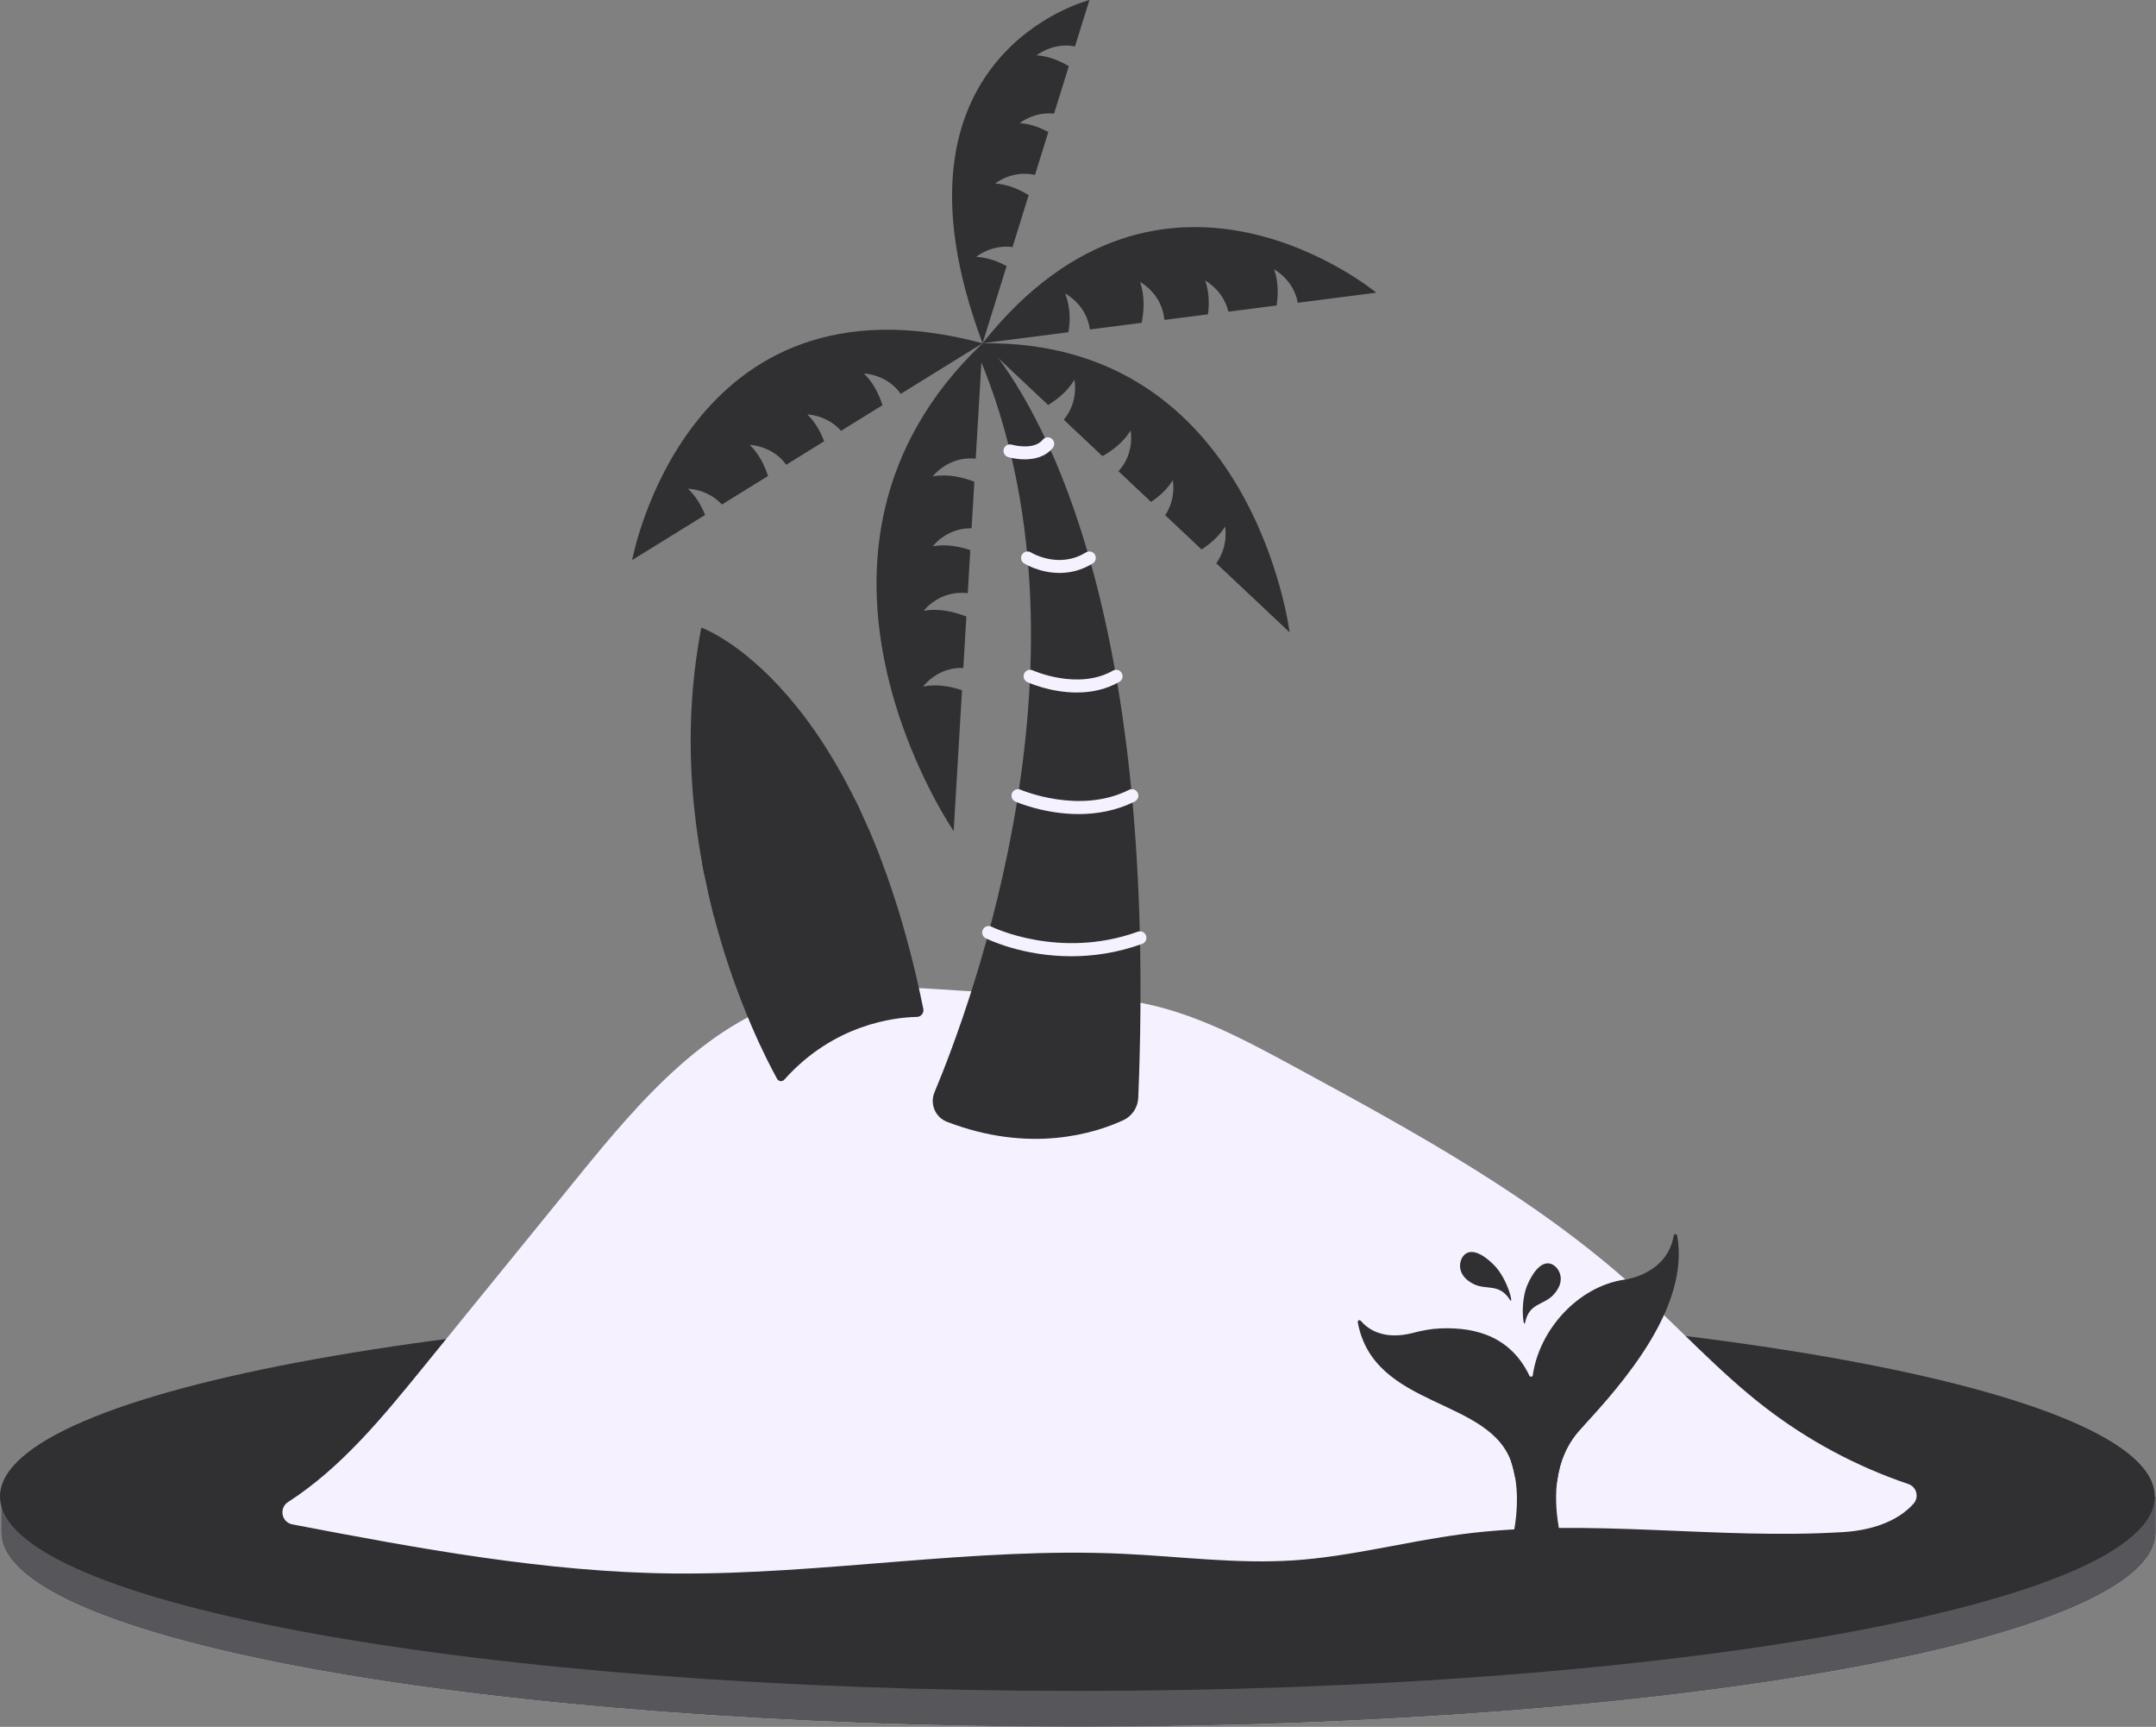 <?xml version="1.0" encoding="UTF-8" standalone="no"?><svg xmlns="http://www.w3.org/2000/svg" xmlns:xlink="http://www.w3.org/1999/xlink" fill="#000000" height="400.2" preserveAspectRatio="xMidYMid meet" version="1" viewBox="0.0 0.0 499.8 400.2" width="499.8" zoomAndPan="magnify"><rect x="0.0" y="0.0" width="499.8" height="400.2" fill="#808080" stroke="none"/><g id="change1_1"><path d="M499.77,355.143c0,24.88-111.822,45.05-249.76,45.05s-249.76-20.169-249.76-45.05v-8.321 c76.608,0,453.706-9.794,499.521,0V355.143z" fill="#f6f1ff"/></g><g id="change2_1"><path d="M499.77,355.143c0,24.88-111.822,45.05-249.76,45.05s-249.76-20.169-249.76-45.05v-8.321 c76.608,0,453.706-9.794,499.521,0V355.143z" fill="#303032" opacity="0.8"/></g><g id="change2_2"><path d="M499.521,346.823c0,24.88-111.822,45.05-249.76,45.05S0,371.703,0,346.823s111.822-45.05,249.76-45.05 S499.521,321.942,499.521,346.823z" fill="#303032"/></g><g id="change1_2"><path d="M442.389,343.931c1.91,0.646,2.553,3.034,1.214,4.543c-3.837,4.323-10.138,6.204-16.196,6.585 c-29.457,1.852-59.188-3.336-88.453,0.49c-13.066,1.708-25.895,5.201-39.044,6.07c-13.165,0.871-26.342-0.906-39.521-1.519 c-34.754-1.614-69.424,4.878-104.214,4.564c-29.415-0.265-59.342-5.815-88.398-11.38c-2.526-0.484-3.156-3.793-0.993-5.185 c12.169-7.826,21.749-19.453,30.963-30.783c12.11-14.893,24.221-29.785,36.331-44.677c14.455-17.776,30.492-36.59,52.736-42.08 c13.268-3.275,27.174-1.34,40.825-0.682c13.535,0.652,27.287,0.045,40.433,3.331c11.384,2.846,21.837,8.499,32.15,14.097 c27.587,14.974,55.461,30.148,78.771,51.168c10.123,9.128,19.324,19.309,30.114,27.639 C419.113,333.839,430.413,339.885,442.389,343.931z" fill="#f6f1ff"/></g><g id="change3_1"><path d="M230.006,81.096c13.053,16.685,38.33,63.574,33.866,173.306c-0.092,2.257-1.438,4.274-3.489,5.221 c-6.395,2.953-21.47,7.833-40.862,0.355c-2.716-1.047-4.012-4.152-2.888-6.837c8.475-20.244,38.988-102.062,10.402-170.302 c-0.444-1.059,0.741-3.284,0.741-3.284S229.456,80.393,230.006,81.096z M368.912,374.175c-6.76-11.81-13.162-31.54-2.508-42.979 c10.124-10.87-20.655-7.513-15.876,8.215c2.901,9.548-0.143,21.865-5.023,31.41c-0.126,0.247,0.12,0.473,0.384,0.633 c7.017,4.271,9.063,5.291,22.681,3.361C368.894,374.769,369.089,374.485,368.912,374.175z" fill="#303032"/></g><g id="change1_3"><path d="M264.77,218.751c-5.886,2.12-11.475,2.866-16.423,2.866c-11.367,0-19.356-3.933-19.829-4.171 c-0.739-0.372-1.036-1.273-0.665-2.012c0.372-0.74,1.273-1.037,2.013-0.667c0.156,0.078,15.734,7.702,33.886,1.163 c0.779-0.282,1.64,0.123,1.92,0.903C265.954,217.611,265.55,218.47,264.77,218.751z M236.585,183.017 c-0.761-0.332-1.643,0.015-1.975,0.774s0.014,1.642,0.772,1.975c0.398,0.174,6.751,2.898,14.685,2.898 c4.113,0,8.652-0.732,13.005-2.934c0.739-0.374,1.036-1.276,0.662-2.015c-0.374-0.74-1.277-1.036-2.016-0.662 C250.255,188.849,236.72,183.077,236.585,183.017z M239.412,155.36c-0.753-0.343-1.643-0.01-1.986,0.743 c-0.344,0.753-0.013,1.642,0.74,1.986c0.316,0.145,5.357,2.403,11.446,2.403c3.178,0,6.641-0.615,9.866-2.466 c0.718-0.412,0.966-1.329,0.554-2.047c-0.413-0.719-1.331-0.966-2.048-0.554C249.934,160.045,239.517,155.408,239.412,155.36z M236.931,128.514c-0.436,0.705-0.218,1.629,0.486,2.064c0.214,0.133,3.644,2.206,8.208,2.206c2.355,0,5.012-0.551,7.685-2.206 c0.705-0.436,0.923-1.36,0.486-2.064c-0.436-0.706-1.359-0.923-2.064-0.486c-6.253,3.867-12.479,0.157-12.741-0.002 C238.288,127.592,237.366,127.81,236.931,128.514z M233.699,105.929c0.138,0.042,1.803,0.523,3.865,0.523 c2.16,0,4.755-0.529,6.486-2.645c0.524-0.641,0.43-1.586-0.211-2.111s-1.586-0.43-2.111,0.211c-2.119,2.588-7.126,1.161-7.176,1.146 c-0.793-0.235-1.626,0.217-1.862,1.011C232.452,104.858,232.905,105.693,233.699,105.929z" fill="#f6f1ff"/></g><g id="change4_1"><path d="M214.038,233.817c0.191,0.942-0.516,1.835-1.477,1.853c-5.002,0.095-19.185,1.581-30.735,14.536 c-0.474,0.532-1.325,0.458-1.67-0.166c-4.437-8.002-27.528-52.926-17.573-104.587C162.584,145.453,198.685,158.051,214.038,233.817z M388.812,286.399c-0.081-0.464-0.725-0.531-0.804-0.069c-1.557,9.085-11.371,10.221-11.371,10.221 c-10.799,1.555-19.803,11.61-21.307,22.141c-0.059,0.411-0.605,0.511-0.778,0.147c-5.024-10.576-15.023-11.195-20.741-10.969 c-2.074,0.082-4.131,0.48-6.143,1.009c-7.017,1.843-10.632-0.928-12.196-2.753c-0.27-0.315-0.793-0.108-0.723,0.279 c3.682,20.31,31,17.279,35.779,33.007c0.274,0.901,0.478,1.833,0.649,2.778c2.444,4.814,5.182,6.895,9.792,1.17 c0.569-4.511,2.223-8.715,5.435-12.163C376.528,320.326,391.7,302.853,388.812,286.399z" fill="#303032"/></g><g id="change2_3"><path d="M197.691,238.87l-35.107-93.416c0,0,36.097,12.596,51.452,88.35 c0.192,0.946-0.517,1.849-1.482,1.868c-2.79,0.054-8.423,0.541-14.861,3.199L197.691,238.87z" fill="#303032" opacity="0.05"/></g><g id="change5_1"><path d="M198.218,185.335l1.172,2.43l-13.376,18.227c-0.337,0.459-0.907,0.684-1.467,0.579l-21.299-4.006 l-0.472-2.458l20.385,4.084c0.561,0.112,1.137-0.109,1.479-0.569L198.218,185.335z M146.547,129.798l16.903-10.456 c-0.845-2.124-2.09-4.314-3.954-6.068c0,0,4.507,0.006,7.856,3.654l10.691-6.613c-0.794-2.455-2.091-5.123-4.24-7.21 c0,0,5.153,0.084,8.461,4.599l8.787-5.435c-0.812-2.163-2.03-4.406-3.89-6.211c0,0,4.516,0.077,7.808,3.788l9.599-5.938 c-0.79-2.489-2.094-5.211-4.279-7.332c0,0,5.227,0.087,8.532,4.701l18.953-11.724C159.108,61.131,146.547,129.798,146.547,129.798z M221.077,192.604l1.934-32.642c-2.595-0.877-5.8-1.481-9.01-0.862c0,0,3.269-4.535,9.316-4.303l0.705-11.905 c-2.715-1.082-6.285-1.98-9.889-1.344c0,0,3.647-4.88,10.21-4.072l0.591-9.979c-2.527-0.862-5.596-1.451-8.694-0.904 c0,0,3.2-4.279,8.994-4.162l0.639-10.786c-2.682-1.037-6.139-1.862-9.633-1.246c0,0,3.55-4.759,9.95-4.107l1.584-26.736 C176.694,128.123,221.077,192.604,221.077,192.604z M249.064,88.017c0,0,1.11,4.995-2.465,9.253l8.974,8.446 c2.344-1.318,4.858-3.235,6.525-5.942c0,0,1.064,5.191-2.813,9.435l7.549,7.105c1.876-1.249,3.726-2.891,5.045-5.032 c0,0,0.863,4.189-1.767,8.117l8.429,7.933c2.011-1.277,4.033-3.001,5.445-5.295c0,0,0.914,4.465-2.041,8.499l17.011,16.01 c0,0-8.374-67.83-71.18-66.993l15.197,14.303C245.196,92.511,247.519,90.618,249.064,88.017z M300.856,70.167l18.197-2.337 c0,0-49.407-41.033-91.277,11.724L247.661,77c0.446-2.299,0.567-5.465-0.715-8.964c0,0,4.89,2.452,5.711,8.322l12-1.541 c0.557-2.773,0.77-6.21-0.365-9.463c0,0,5.078,2.627,5.635,8.786l10.108-1.298c0.312-2.424,0.274-5.177-0.643-7.805 c0,0,4.186,2.179,5.369,7.198l11.175-1.435c0.392-2.554,0.429-5.526-0.559-8.359C295.377,62.441,299.856,64.771,300.856,70.167z M226.317,59.519c0,0,3.47-2.916,8.403-2.262l3.747-12.031c-2.166-1.333-4.831-2.494-7.76-2.701c0,0,3.89-3.179,9.221-1.991 l3.098-9.947c-1.942-1.046-4.2-1.886-6.644-2.058c0,0,3.293-2.688,7.969-2.197l3.425-10.998c-2.11-1.254-4.669-2.318-7.463-2.516 c0,0,3.729-3.054,8.89-2.066L252.552,0c0,0-49.898,12.561-24.776,79.554l5.572-17.89C231.312,60.559,228.914,59.661,226.317,59.519z" fill="#303032"/></g><g id="change2_4"><path d="M201.349,192.103l2.663,6.516l-13.898,17.617c-0.349,0.443-0.916,0.653-1.469,0.546l-23.154-4.474 l-1.321-5.423l22.09,4.414c0.576,0.115,1.167-0.115,1.513-0.59L201.349,192.103z M359.815,293.019 c-1.606-0.747-3.63,0.202-5.599,4.439c-1.969,4.237-1.021,10.807-0.658,9.023c0.919-4.512,4.232-3.978,6.474-6.32 C363.262,296.786,361.421,293.766,359.815,293.019z M339.391,290.888c-1.235,1.269-1.88,4.747,2.341,6.751 c2.929,1.39,5.835-0.289,8.3,3.6c0.975,1.537-0.479-4.939-3.828-8.197C342.855,289.784,340.626,289.619,339.391,290.888z" fill="#303032"/></g></svg>